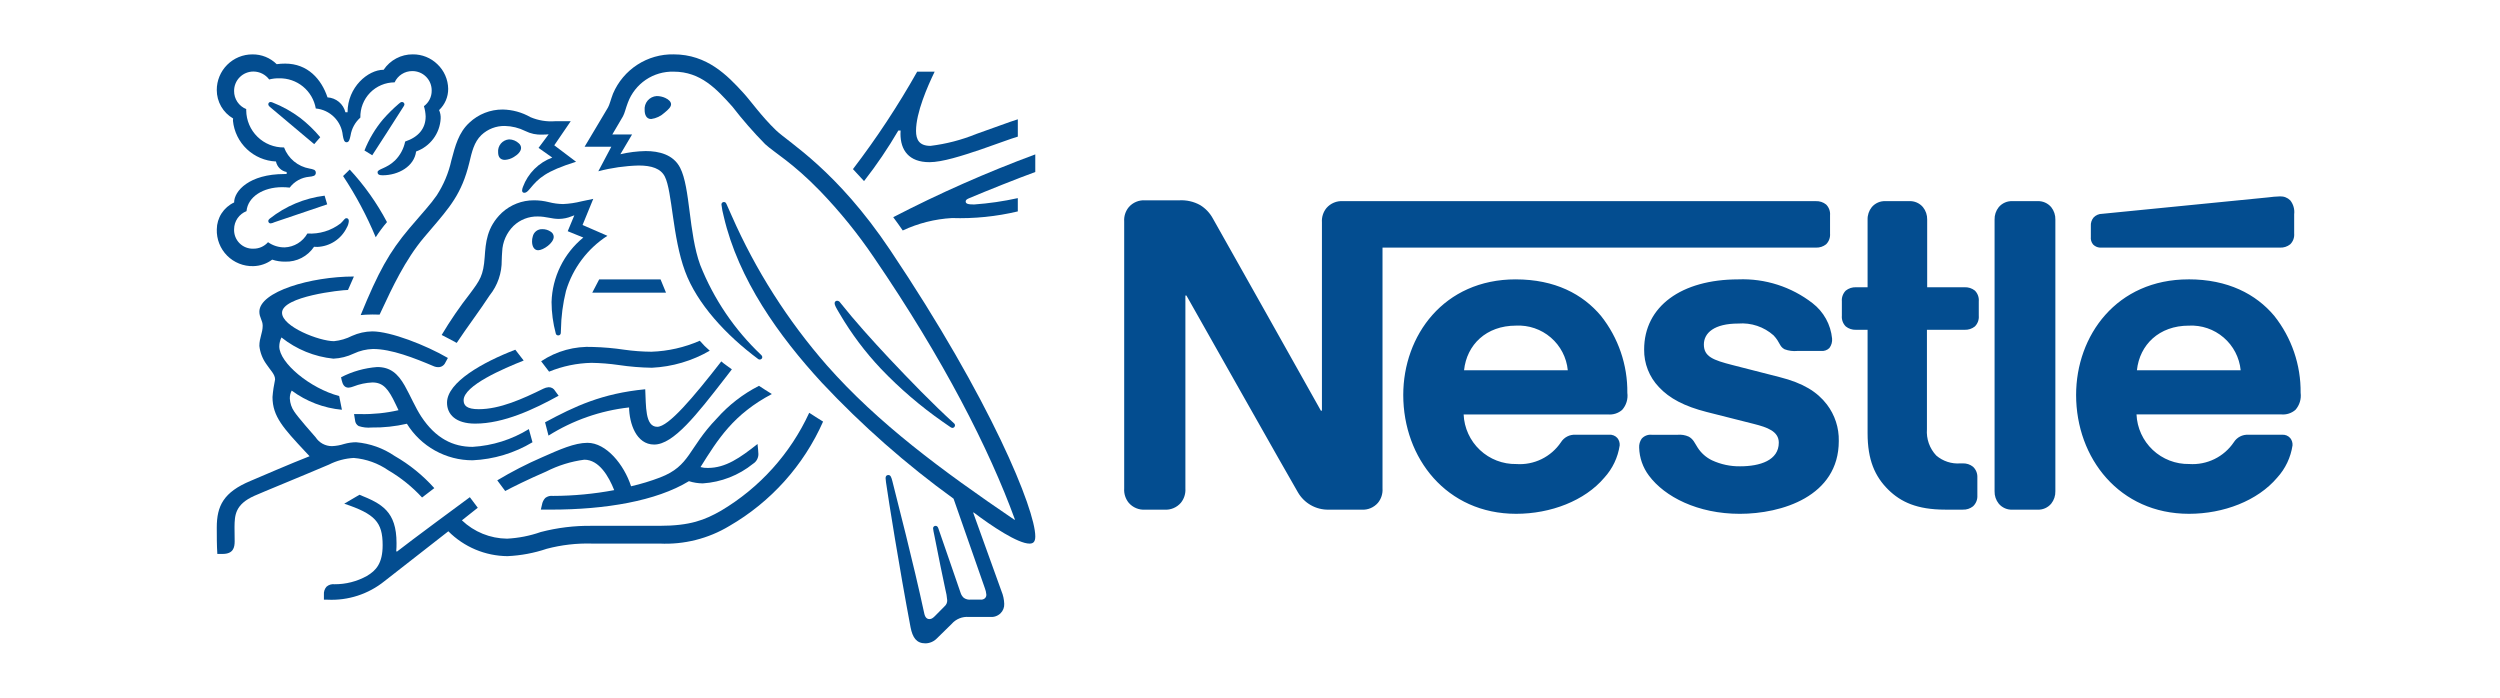 <svg xmlns="http://www.w3.org/2000/svg" width="172" height="48" viewBox="0 0 172 48" fill="none"><path d="M91.263 14.31C91.037 14.587 90.924 14.939 90.949 15.295V28.256H90.878C90.878 28.256 83.784 15.609 83.441 15.024C83.236 14.648 82.935 14.333 82.57 14.11C82.13 13.866 81.629 13.753 81.127 13.782H78.786C78.575 13.768 78.362 13.803 78.167 13.885C77.971 13.967 77.797 14.093 77.659 14.254C77.432 14.53 77.319 14.882 77.344 15.238V33.609C77.319 33.966 77.432 34.318 77.659 34.595C77.797 34.755 77.971 34.881 78.167 34.962C78.363 35.044 78.575 35.079 78.786 35.065H80.114C80.325 35.079 80.537 35.044 80.733 34.962C80.928 34.881 81.102 34.755 81.241 34.595C81.467 34.318 81.579 33.966 81.555 33.609V20.334H81.627C81.627 20.334 88.993 33.38 89.293 33.866C89.506 34.237 89.814 34.544 90.186 34.755C90.558 34.966 90.98 35.073 91.407 35.065H93.676C93.887 35.079 94.099 35.044 94.295 34.962C94.49 34.88 94.665 34.754 94.803 34.594C95.029 34.318 95.141 33.965 95.117 33.609V17.036H124.936C125.189 17.046 125.438 16.965 125.636 16.808C125.733 16.712 125.807 16.596 125.854 16.467C125.901 16.339 125.919 16.202 125.907 16.066V14.81C125.919 14.674 125.901 14.538 125.854 14.41C125.807 14.282 125.733 14.166 125.636 14.07C125.438 13.911 125.19 13.829 124.936 13.839H92.391C92.179 13.825 91.967 13.86 91.772 13.942C91.576 14.024 91.402 14.15 91.263 14.31ZM104.282 19.22C99.326 19.22 96.544 23.089 96.544 27.172C96.544 31.525 99.527 35.35 104.31 35.35C106.694 35.35 109.035 34.451 110.376 32.866C110.943 32.246 111.312 31.471 111.435 30.64C111.446 30.459 111.39 30.28 111.277 30.138C111.205 30.056 111.114 29.992 111.012 29.953C110.91 29.913 110.8 29.898 110.691 29.91H108.39C108.193 29.899 107.996 29.941 107.821 30.032C107.646 30.123 107.498 30.259 107.393 30.427C107.058 30.924 106.598 31.324 106.059 31.588C105.521 31.851 104.922 31.968 104.324 31.926C103.394 31.943 102.494 31.596 101.817 30.958C101.139 30.321 100.738 29.444 100.698 28.514H110.634C110.808 28.529 110.984 28.51 111.151 28.456C111.318 28.402 111.472 28.315 111.604 28.2C111.744 28.042 111.849 27.856 111.91 27.654C111.972 27.451 111.989 27.238 111.961 27.029C111.983 25.108 111.342 23.238 110.148 21.733C108.892 20.234 106.979 19.221 104.281 19.221M119.597 19.221C115.686 19.221 113.117 21.077 113.117 24.046C113.104 25.006 113.468 25.934 114.131 26.629C114.859 27.415 115.901 27.957 117.414 28.343L120.682 29.17C121.581 29.399 122.381 29.67 122.381 30.455C122.381 31.669 121.096 32.082 119.726 32.082C119.056 32.093 118.392 31.951 117.784 31.669C117.382 31.475 117.041 31.173 116.8 30.798C116.585 30.469 116.514 30.226 116.186 30.041C115.945 29.933 115.679 29.888 115.416 29.913H113.645C113.515 29.898 113.384 29.915 113.262 29.962C113.14 30.009 113.032 30.085 112.946 30.183C112.822 30.363 112.761 30.579 112.774 30.797C112.793 31.494 113.029 32.168 113.448 32.724C114.532 34.18 116.802 35.351 119.699 35.351C122.555 35.351 126.509 34.166 126.509 30.34C126.528 29.435 126.24 28.55 125.692 27.829C125.022 26.958 124.066 26.358 122.438 25.945L119.198 25.116C117.856 24.774 117.226 24.532 117.226 23.703C117.226 22.904 117.94 22.26 119.595 22.26C120.034 22.225 120.475 22.279 120.892 22.419C121.309 22.559 121.694 22.782 122.023 23.074C122.493 23.574 122.407 23.831 122.779 24.03C123.062 24.136 123.365 24.175 123.665 24.145H125.277C125.383 24.157 125.491 24.146 125.592 24.111C125.693 24.077 125.785 24.02 125.861 23.945C126.003 23.757 126.07 23.522 126.047 23.288C126.001 22.813 125.858 22.353 125.628 21.936C125.397 21.518 125.083 21.153 124.706 20.861C123.249 19.73 121.439 19.149 119.595 19.22M128.49 19.763H127.691C127.439 19.753 127.19 19.834 126.992 19.991C126.895 20.087 126.821 20.203 126.774 20.332C126.726 20.46 126.708 20.597 126.72 20.733V21.719C126.708 21.855 126.726 21.992 126.773 22.121C126.82 22.249 126.895 22.365 126.992 22.461C127.19 22.619 127.438 22.7 127.691 22.69H128.49V29.81C128.49 31.638 128.99 32.779 129.918 33.694C130.775 34.535 131.89 35.063 133.83 35.063H135.043C135.296 35.074 135.544 34.993 135.743 34.836C135.844 34.741 135.923 34.626 135.975 34.498C136.027 34.37 136.05 34.231 136.042 34.093V32.853C136.049 32.715 136.026 32.577 135.975 32.448C135.923 32.32 135.843 32.205 135.742 32.111C135.544 31.953 135.296 31.872 135.043 31.881H134.872C134.27 31.928 133.674 31.733 133.215 31.341C132.988 31.1 132.813 30.814 132.702 30.502C132.592 30.19 132.548 29.858 132.573 29.528V22.69H135.17C135.423 22.7 135.672 22.619 135.87 22.461C135.966 22.365 136.041 22.249 136.088 22.12C136.134 21.992 136.152 21.855 136.14 21.719V20.733C136.152 20.597 136.134 20.46 136.087 20.332C136.041 20.204 135.966 20.087 135.87 19.991C135.671 19.834 135.423 19.753 135.17 19.763H132.59V15.109C132.598 14.799 132.495 14.495 132.301 14.253C132.185 14.115 132.038 14.005 131.872 13.933C131.707 13.861 131.527 13.829 131.346 13.839H129.733C129.552 13.829 129.371 13.861 129.205 13.933C129.039 14.005 128.892 14.115 128.776 14.253C128.582 14.496 128.481 14.799 128.49 15.109V19.763ZM137.227 33.795C137.218 34.105 137.319 34.409 137.513 34.651C137.629 34.79 137.776 34.9 137.942 34.971C138.108 35.043 138.288 35.075 138.469 35.065H140.167C140.347 35.075 140.528 35.043 140.694 34.971C140.86 34.9 141.007 34.79 141.124 34.651C141.317 34.408 141.418 34.105 141.409 33.795V15.11C141.418 14.8 141.317 14.496 141.124 14.253C141.007 14.115 140.86 14.005 140.694 13.933C140.528 13.861 140.348 13.829 140.167 13.839H138.469C138.288 13.829 138.107 13.861 137.942 13.933C137.776 14.005 137.629 14.115 137.513 14.253C137.319 14.496 137.218 14.8 137.227 15.11V33.795ZM100.727 25.472C100.912 23.716 102.254 22.403 104.296 22.403C105.171 22.357 106.03 22.65 106.695 23.222C107.36 23.793 107.779 24.599 107.864 25.472H100.727ZM156.868 17.036C157.121 17.047 157.369 16.966 157.567 16.808C157.664 16.712 157.739 16.596 157.786 16.468C157.833 16.339 157.851 16.202 157.839 16.066V14.738C157.86 14.568 157.846 14.397 157.799 14.232C157.753 14.068 157.674 13.915 157.567 13.782C157.475 13.691 157.366 13.62 157.246 13.574C157.126 13.527 156.997 13.506 156.868 13.511C156.587 13.52 156.306 13.543 156.027 13.582L144.635 14.71C144.523 14.709 144.411 14.731 144.308 14.776C144.205 14.82 144.112 14.885 144.036 14.967C143.901 15.131 143.834 15.34 143.85 15.552V16.294C143.839 16.388 143.847 16.483 143.874 16.574C143.902 16.665 143.947 16.75 144.007 16.823C144.081 16.898 144.17 16.956 144.269 16.993C144.368 17.03 144.473 17.045 144.578 17.036H156.868V17.036ZM150.573 19.22C145.618 19.22 142.836 23.089 142.836 27.171C142.836 31.525 145.819 35.35 150.602 35.35C152.986 35.35 155.327 34.451 156.668 32.865C157.235 32.245 157.603 31.47 157.726 30.639C157.738 30.459 157.682 30.28 157.569 30.139C157.497 30.057 157.406 29.993 157.304 29.953C157.202 29.914 157.093 29.899 156.984 29.911H154.686C154.489 29.899 154.292 29.941 154.116 30.031C153.94 30.122 153.792 30.257 153.687 30.425C153.352 30.922 152.892 31.322 152.353 31.585C151.814 31.848 151.216 31.965 150.618 31.924C149.688 31.941 148.788 31.593 148.11 30.956C147.433 30.318 147.032 29.441 146.992 28.512H156.956C157.13 28.527 157.306 28.508 157.473 28.453C157.639 28.4 157.793 28.313 157.926 28.198C158.066 28.04 158.17 27.853 158.232 27.651C158.293 27.449 158.311 27.236 158.283 27.026C158.304 25.105 157.664 23.236 156.47 21.731C155.214 20.232 153.272 19.218 150.574 19.218M147.02 25.473C147.206 23.717 148.548 22.404 150.589 22.404C151.464 22.358 152.324 22.651 152.988 23.223C153.653 23.794 154.072 24.6 154.158 25.473H147.02Z" fill="#034D90"></path><path d="M61.246 17.207C57.55 11.695 54.303 9.838 53.39 8.964C52.387 8.002 51.622 6.908 51.135 6.382C50.053 5.199 48.652 3.74 46.348 3.74C45.462 3.723 44.592 3.971 43.849 4.453C43.106 4.934 42.523 5.627 42.176 6.441C42.038 6.798 41.928 7.236 41.83 7.394C41.611 7.752 40.627 9.43 40.22 10.096H42.058L41.164 11.784C42.072 11.544 43.005 11.411 43.944 11.387C44.829 11.387 45.464 11.596 45.742 12.152C46.258 13.186 46.258 16.314 47.133 18.669C47.947 20.881 49.934 23.047 52.168 24.706C52.197 24.726 52.232 24.736 52.267 24.736C52.289 24.737 52.311 24.734 52.332 24.727C52.353 24.72 52.373 24.708 52.389 24.694C52.406 24.679 52.42 24.661 52.429 24.641C52.439 24.621 52.445 24.599 52.446 24.577C52.446 24.549 52.44 24.52 52.428 24.495C52.416 24.469 52.398 24.446 52.376 24.428C50.54 22.695 49.106 20.579 48.175 18.232C47.37 16.026 47.502 12.927 46.794 11.544C46.327 10.63 45.335 10.393 44.42 10.393C43.835 10.404 43.252 10.477 42.682 10.611L43.487 9.25H42.127C42.415 8.744 42.712 8.277 42.862 7.999C42.991 7.759 43.041 7.463 43.199 7.056C43.437 6.418 43.868 5.87 44.432 5.488C44.996 5.107 45.666 4.912 46.347 4.93C48.214 4.93 49.307 6.133 50.388 7.335C51.088 8.24 51.841 9.103 52.643 9.918C53.288 10.513 54.519 11.179 56.417 13.136C57.781 14.551 59.02 16.08 60.122 17.707C64.919 24.728 68.068 30.915 69.826 35.742L69.796 35.763C64.761 32.343 60.401 29.115 56.886 25.133C54.194 22.055 51.986 18.586 50.34 14.843C50.211 14.565 50.102 14.307 49.983 14.039C49.935 13.93 49.884 13.899 49.804 13.899C49.782 13.899 49.759 13.902 49.739 13.91C49.718 13.918 49.699 13.931 49.683 13.947C49.667 13.963 49.654 13.982 49.646 14.002C49.638 14.024 49.634 14.046 49.635 14.068C49.667 14.347 49.72 14.623 49.794 14.893C50.798 19.223 53.578 23.107 56.548 26.334C59.307 29.275 62.34 31.945 65.605 34.31L67.751 40.447C67.811 40.593 67.847 40.748 67.86 40.904C67.864 40.952 67.857 41 67.84 41.044C67.823 41.089 67.796 41.129 67.761 41.162C67.718 41.199 67.667 41.226 67.612 41.241C67.557 41.257 67.5 41.261 67.444 41.252H66.798C66.626 41.275 66.453 41.232 66.311 41.133C66.209 41.042 66.133 40.926 66.092 40.796C65.904 40.219 64.771 36.992 64.553 36.336C64.512 36.218 64.443 36.178 64.364 36.178C64.341 36.178 64.319 36.182 64.299 36.19C64.278 36.199 64.26 36.211 64.244 36.227C64.228 36.242 64.216 36.261 64.207 36.282C64.199 36.302 64.195 36.324 64.195 36.346C64.213 36.497 64.24 36.646 64.275 36.794C64.563 38.263 64.9 39.912 65.038 40.538C65.104 40.786 65.147 41.038 65.168 41.293C65.172 41.374 65.157 41.455 65.124 41.529C65.092 41.603 65.042 41.669 64.98 41.72L64.314 42.394C64.155 42.552 64.065 42.592 63.937 42.592C63.778 42.592 63.648 42.483 63.589 42.204C62.833 38.679 61.693 34.31 61.394 33.098C61.325 32.831 61.275 32.681 61.116 32.681C60.978 32.681 60.928 32.78 60.928 32.899C60.932 32.993 60.942 33.087 60.957 33.18C61.136 34.431 61.861 38.99 62.645 43.152C62.785 43.867 63.053 44.263 63.669 44.263C63.818 44.261 63.964 44.229 64.101 44.169C64.237 44.11 64.36 44.024 64.463 43.917C64.871 43.509 64.989 43.4 65.477 42.923C65.622 42.756 65.805 42.626 66.011 42.543C66.216 42.46 66.438 42.427 66.659 42.447H68.128C68.257 42.457 68.386 42.441 68.507 42.398C68.629 42.355 68.74 42.287 68.833 42.198C68.921 42.114 68.989 42.012 69.033 41.898C69.078 41.785 69.097 41.664 69.091 41.543C69.081 41.245 69.017 40.952 68.903 40.677C68.526 39.667 67.315 36.237 66.956 35.274L66.986 35.254C68.227 36.198 70.035 37.4 70.83 37.4C71.078 37.4 71.228 37.291 71.228 36.903C71.228 35.075 68.188 27.556 61.246 17.207Z" fill="#034D90"></path><path d="M27.15 5.666C27.256 5.434 27.426 5.237 27.642 5.1C27.857 4.962 28.107 4.89 28.362 4.891C28.539 4.889 28.714 4.923 28.877 4.989C29.041 5.056 29.189 5.155 29.314 5.28C29.438 5.405 29.537 5.554 29.603 5.717C29.669 5.881 29.702 6.056 29.7 6.233C29.703 6.441 29.655 6.647 29.563 6.833C29.47 7.02 29.334 7.182 29.166 7.305C29.236 7.534 29.276 7.771 29.285 8.01C29.285 8.845 28.789 9.43 27.875 9.738C27.776 10.23 27.534 10.682 27.179 11.037C26.583 11.615 25.976 11.615 25.976 11.852C25.976 11.981 26.066 12.06 26.313 12.06C27.416 12.06 28.498 11.445 28.628 10.422C29.101 10.253 29.514 9.949 29.815 9.546C30.116 9.144 30.291 8.662 30.318 8.16C30.329 7.959 30.292 7.758 30.209 7.574C30.408 7.387 30.566 7.16 30.674 6.909C30.782 6.658 30.837 6.387 30.835 6.113C30.831 5.795 30.762 5.481 30.634 5.189C30.506 4.897 30.321 4.634 30.09 4.416C29.638 3.977 29.031 3.734 28.401 3.74C28.005 3.736 27.614 3.831 27.264 4.017C26.914 4.202 26.615 4.471 26.395 4.8C25.312 4.8 23.912 6.003 23.912 7.723H23.764C23.695 7.443 23.538 7.193 23.316 7.008C23.094 6.824 22.819 6.716 22.532 6.699C22.115 5.448 21.171 4.376 19.622 4.376C19.426 4.375 19.23 4.388 19.036 4.415C18.816 4.198 18.556 4.027 18.27 3.911C17.983 3.796 17.677 3.738 17.368 3.742C17.046 3.741 16.726 3.803 16.428 3.926C16.13 4.049 15.859 4.23 15.631 4.458C15.403 4.686 15.222 4.957 15.099 5.255C14.976 5.553 14.913 5.873 14.914 6.195C14.914 6.591 15.017 6.98 15.214 7.323C15.411 7.666 15.695 7.951 16.037 8.15C16.037 8.15 16.027 8.259 16.027 8.309C16.101 9.053 16.441 9.746 16.984 10.261C17.528 10.775 18.239 11.077 18.986 11.11C19.022 11.29 19.111 11.456 19.243 11.585C19.374 11.714 19.541 11.801 19.722 11.834V11.973H19.572C17.139 11.973 16.108 13.146 16.108 13.929C15.755 14.092 15.455 14.353 15.244 14.68C15.033 15.007 14.919 15.387 14.916 15.776C14.904 16.11 14.961 16.443 15.083 16.754C15.204 17.065 15.389 17.348 15.624 17.586C15.859 17.823 16.141 18.01 16.451 18.134C16.761 18.259 17.093 18.319 17.427 18.31C17.896 18.301 18.351 18.145 18.726 17.863C19.014 17.958 19.316 18.005 19.619 18.001C20.01 18.013 20.398 17.926 20.745 17.747C21.093 17.568 21.389 17.303 21.606 16.979C21.682 16.987 21.758 16.99 21.834 16.988C22.261 16.971 22.674 16.837 23.031 16.603C23.388 16.368 23.674 16.042 23.86 15.657C23.941 15.521 23.988 15.368 23.999 15.21C23.999 15.102 23.951 15.012 23.84 15.012C23.702 15.012 23.681 15.142 23.434 15.37C22.781 15.871 21.969 16.118 21.148 16.065C20.991 16.343 20.766 16.577 20.494 16.744C20.222 16.911 19.911 17.006 19.592 17.02C19.18 17.026 18.777 16.9 18.44 16.663C18.316 16.804 18.163 16.916 17.991 16.994C17.82 17.071 17.634 17.11 17.446 17.109C17.268 17.118 17.09 17.088 16.924 17.024C16.757 16.96 16.606 16.861 16.48 16.735C16.354 16.608 16.255 16.457 16.191 16.291C16.127 16.124 16.098 15.946 16.106 15.768C16.108 15.499 16.19 15.238 16.342 15.016C16.494 14.795 16.71 14.624 16.96 14.527C17.049 13.543 18.102 12.878 19.414 12.878C19.586 12.878 19.759 12.889 19.93 12.908C20.09 12.696 20.293 12.519 20.526 12.39C20.758 12.262 21.016 12.184 21.281 12.161C21.393 12.154 21.503 12.131 21.608 12.092C21.646 12.073 21.677 12.042 21.699 12.005C21.72 11.968 21.73 11.926 21.728 11.883C21.729 11.843 21.72 11.804 21.701 11.769C21.681 11.734 21.653 11.705 21.618 11.685C21.513 11.642 21.403 11.612 21.291 11.596C20.899 11.527 20.531 11.357 20.224 11.102C19.918 10.848 19.683 10.518 19.543 10.145C19.204 10.149 18.868 10.086 18.554 9.96C18.241 9.834 17.954 9.647 17.713 9.41C17.471 9.173 17.278 8.891 17.146 8.58C17.013 8.268 16.943 7.934 16.94 7.596V7.504C16.692 7.405 16.48 7.234 16.331 7.012C16.182 6.79 16.104 6.529 16.106 6.262C16.104 6.086 16.137 5.912 16.203 5.749C16.269 5.586 16.367 5.438 16.491 5.314C16.615 5.189 16.762 5.09 16.924 5.023C17.087 4.956 17.261 4.921 17.436 4.922C17.647 4.922 17.854 4.972 18.043 5.067C18.231 5.162 18.394 5.299 18.52 5.468C18.739 5.411 18.966 5.384 19.193 5.388C19.794 5.373 20.381 5.574 20.846 5.955C21.31 6.336 21.623 6.872 21.726 7.464C22.202 7.508 22.648 7.717 22.987 8.054C23.326 8.391 23.537 8.836 23.583 9.312C23.631 9.57 23.672 9.788 23.841 9.788C24.02 9.788 24.059 9.589 24.119 9.321C24.194 8.845 24.432 8.41 24.793 8.09C24.785 7.775 24.839 7.461 24.954 7.168C25.069 6.874 25.241 6.607 25.46 6.381C25.68 6.155 25.943 5.976 26.233 5.853C26.523 5.73 26.835 5.667 27.15 5.666Z" fill="#034D90"></path><path d="M30.04 13.453C29.573 14.118 29.235 14.446 28.173 15.698C26.773 17.356 26.037 18.697 24.815 21.677C25.014 21.657 25.302 21.637 25.62 21.637C25.779 21.637 25.909 21.637 26.117 21.646L26.266 21.329C26.952 19.859 27.875 17.872 29.166 16.343L29.613 15.817C30.943 14.258 31.767 13.333 32.285 11.208C32.464 10.454 32.612 9.779 33.119 9.291C33.556 8.879 34.137 8.654 34.737 8.666C35.224 8.677 35.702 8.796 36.138 9.013C36.504 9.197 36.911 9.283 37.32 9.261C37.499 9.261 37.627 9.251 37.747 9.241L37.052 10.175L37.996 10.841C37.534 11.012 37.115 11.28 36.767 11.628C36.419 11.976 36.15 12.395 35.979 12.857C35.945 12.935 35.925 13.02 35.92 13.105C35.918 13.127 35.92 13.148 35.928 13.169C35.935 13.189 35.947 13.207 35.962 13.223C35.977 13.238 35.995 13.249 36.016 13.257C36.036 13.264 36.058 13.266 36.079 13.264C36.208 13.264 36.307 13.165 36.475 12.966C37.053 12.271 37.509 11.793 39.633 11.129L38.134 9.997L39.266 8.339H38.204C37.62 8.385 37.034 8.29 36.496 8.061C35.914 7.728 35.258 7.548 34.589 7.535C33.736 7.53 32.914 7.854 32.294 8.439C31.549 9.123 31.32 10.037 31.053 11.04C30.864 11.899 30.521 12.716 30.04 13.453Z" fill="#034D90"></path><path d="M32.324 20.216C31.619 21.118 30.972 22.063 30.387 23.046C30.576 23.136 31.203 23.474 31.421 23.592C32.105 22.56 33.06 21.289 33.685 20.325C34.236 19.639 34.531 18.782 34.519 17.901C34.529 17.703 34.529 17.514 34.549 17.324C34.572 16.65 34.853 16.012 35.333 15.539C35.78 15.114 36.375 14.883 36.991 14.893C37.586 14.893 37.934 15.061 38.45 15.061C38.75 15.058 39.047 14.998 39.324 14.883L39.514 14.813L39.059 15.907L40.132 16.343C39.47 16.882 38.933 17.558 38.556 18.325C38.179 19.091 37.971 19.929 37.947 20.782C37.95 21.51 38.047 22.234 38.235 22.936C38.241 22.977 38.262 23.013 38.293 23.038C38.324 23.064 38.364 23.077 38.404 23.076C38.427 23.077 38.45 23.074 38.472 23.066C38.493 23.058 38.513 23.046 38.53 23.03C38.547 23.014 38.56 22.995 38.569 22.974C38.578 22.953 38.583 22.93 38.583 22.907L38.593 22.679C38.608 21.781 38.724 20.889 38.94 20.017C39.408 18.454 40.418 17.108 41.789 16.223L40.08 15.479L40.816 13.682L40.011 13.851C39.595 13.957 39.169 14.02 38.74 14.039C38.411 14.034 38.085 13.99 37.767 13.909C37.429 13.823 37.082 13.78 36.734 13.781C35.918 13.778 35.131 14.084 34.529 14.635C33.476 15.638 33.417 16.72 33.347 17.684C33.258 18.965 33.019 19.282 32.324 20.216Z" fill="#034D90"></path><path d="M57.809 20.822C57.788 20.785 57.758 20.753 57.721 20.731C57.685 20.708 57.644 20.695 57.601 20.692C57.578 20.69 57.555 20.693 57.533 20.701C57.511 20.708 57.491 20.72 57.474 20.736C57.457 20.752 57.444 20.772 57.435 20.793C57.426 20.815 57.422 20.838 57.422 20.861C57.422 21 57.521 21.169 57.77 21.587C58.57 22.952 59.522 24.222 60.609 25.372C61.904 26.728 63.331 27.952 64.869 29.025L65.356 29.362C65.405 29.407 65.468 29.435 65.534 29.442C65.58 29.439 65.622 29.418 65.654 29.385C65.685 29.352 65.703 29.308 65.704 29.263C65.703 29.233 65.695 29.204 65.681 29.179C65.667 29.153 65.648 29.13 65.624 29.113C64.174 27.793 62.614 26.184 61.155 24.635C60.014 23.414 58.843 22.123 57.809 20.822Z" fill="#034D90"></path><path d="M25.849 16.323C26.083 15.958 26.342 15.609 26.624 15.28C25.931 13.968 25.07 12.753 24.061 11.665L23.604 12.112C24.485 13.441 25.237 14.851 25.849 16.323Z" fill="#034D90"></path><path d="M18.569 7.355C18.479 7.275 18.46 7.226 18.46 7.166C18.46 7.146 18.464 7.126 18.472 7.107C18.48 7.089 18.492 7.072 18.507 7.058C18.521 7.045 18.539 7.034 18.558 7.027C18.577 7.02 18.597 7.017 18.617 7.018C18.662 7.02 18.706 7.03 18.746 7.049C19.432 7.317 20.077 7.677 20.665 8.12C21.166 8.51 21.625 8.953 22.033 9.441L21.616 9.917C21.102 9.489 19.435 8.091 18.569 7.355Z" fill="#034D90"></path><path d="M25.61 10.682L25.075 10.354C25.383 9.575 25.816 8.85 26.355 8.208C26.688 7.83 27.046 7.475 27.428 7.147C27.517 7.077 27.567 7.017 27.656 7.017C27.699 7.016 27.741 7.032 27.773 7.062C27.805 7.092 27.823 7.132 27.826 7.176C27.82 7.23 27.799 7.282 27.766 7.325C27.16 8.268 25.977 10.136 25.61 10.682Z" fill="#034D90"></path><path d="M18.877 15.29C18.796 15.331 18.709 15.358 18.619 15.37C18.598 15.37 18.577 15.366 18.558 15.358C18.538 15.35 18.52 15.338 18.505 15.324C18.49 15.309 18.479 15.291 18.471 15.271C18.463 15.252 18.459 15.231 18.459 15.21C18.459 15.141 18.49 15.102 18.559 15.041C19.649 14.179 20.954 13.633 22.333 13.462L22.511 14.059L18.877 15.29Z" fill="#034D90"></path><path d="M44.352 7.583C44.34 7.465 44.352 7.345 44.387 7.231C44.422 7.117 44.48 7.012 44.557 6.921C44.634 6.83 44.728 6.756 44.835 6.702C44.941 6.648 45.057 6.617 45.176 6.609C45.382 6.608 45.585 6.652 45.772 6.738C46.012 6.848 46.169 7.006 46.169 7.175C46.169 7.354 45.99 7.533 45.722 7.752C45.467 7.99 45.144 8.143 44.799 8.189C44.452 8.189 44.352 7.86 44.352 7.583Z" fill="#034D90"></path><path d="M34.271 10.483C34.26 10.375 34.272 10.265 34.304 10.161C34.337 10.057 34.39 9.961 34.46 9.877C34.53 9.794 34.617 9.726 34.714 9.676C34.811 9.627 34.917 9.597 35.026 9.589C35.273 9.593 35.51 9.689 35.691 9.858C35.739 9.896 35.778 9.945 35.805 9.999C35.833 10.054 35.848 10.114 35.85 10.176C35.85 10.416 35.621 10.642 35.353 10.801C35.168 10.918 34.957 10.986 34.738 11C34.43 11 34.271 10.81 34.271 10.483Z" fill="#034D90"></path><path d="M36.605 16.611C36.603 16.497 36.62 16.383 36.653 16.274C36.685 16.124 36.77 15.989 36.892 15.896C37.015 15.803 37.167 15.757 37.321 15.766C37.522 15.764 37.719 15.824 37.886 15.938C37.949 15.974 38.001 16.026 38.038 16.088C38.075 16.15 38.095 16.221 38.096 16.294C38.096 16.72 37.381 17.217 37.023 17.217C36.764 17.217 36.605 16.968 36.605 16.611Z" fill="#034D90"></path><path d="M32.691 29.145C31.351 29.145 30.755 28.51 30.755 27.706C30.755 26.294 33.228 24.915 35.452 24.06L36.029 24.805C34.658 25.351 31.897 26.524 31.897 27.537C31.897 27.894 32.105 28.152 32.939 28.152C34.39 28.152 35.95 27.447 37.389 26.739C37.5 26.683 37.622 26.649 37.747 26.64C37.838 26.637 37.928 26.66 38.007 26.705C38.086 26.751 38.15 26.818 38.193 26.898L38.433 27.226C36.754 28.152 34.658 29.145 32.691 29.145Z" fill="#034D90"></path><path d="M36.386 29.522C35.216 30.243 33.885 30.663 32.513 30.744C31.171 30.744 29.98 30.167 28.987 28.667C28.57 28.032 28.242 27.238 27.845 26.533C27.368 25.698 26.851 25.252 25.948 25.252C25.081 25.318 24.237 25.557 23.465 25.956L23.504 26.145C23.574 26.453 23.693 26.671 23.981 26.671C24.093 26.662 24.204 26.635 24.309 26.592C24.728 26.427 25.171 26.333 25.62 26.313C26.364 26.313 26.722 26.751 27.228 27.823L27.418 28.221C26.555 28.419 25.671 28.509 24.785 28.489H24.359L24.428 28.916C24.433 28.997 24.458 29.076 24.502 29.146C24.545 29.215 24.605 29.273 24.676 29.313C24.961 29.408 25.263 29.442 25.561 29.413C26.38 29.425 27.197 29.338 27.994 29.154C28.471 29.924 29.136 30.558 29.927 30.998C30.718 31.438 31.608 31.669 32.513 31.668C33.969 31.603 35.385 31.176 36.635 30.427L36.386 29.522Z" fill="#034D90"></path><path d="M37.737 29.97L37.5 29.055C39.545 27.954 41.413 27.069 44.392 26.781C44.452 27.923 44.372 29.364 45.217 29.364C45.991 29.364 47.679 27.367 49.626 24.864C49.806 25.033 50.093 25.212 50.352 25.411L49.854 26.056C47.957 28.5 46.339 30.585 45.007 30.585C43.766 30.585 43.299 29.125 43.28 28.032C41.31 28.251 39.415 28.914 37.737 29.97Z" fill="#034D90"></path><path d="M64.017 10.036C63.242 10.036 63.023 9.608 63.023 9.003C63.023 7.752 63.808 5.954 64.305 4.93H63.103C61.787 7.265 60.31 9.505 58.683 11.635L59.446 12.459C60.309 11.354 61.096 10.193 61.803 8.983H61.962C61.962 9.052 61.953 9.131 61.953 9.201C61.951 10.325 62.525 11.158 63.947 11.158C64.821 11.158 66.192 10.721 67.483 10.284C68.556 9.917 69.539 9.539 70.026 9.4V8.208C69.469 8.376 68.337 8.812 67.165 9.218C66.156 9.629 65.098 9.904 64.017 10.036Z" fill="#034D90"></path><path d="M66.668 13.641C67.86 13.136 69.995 12.281 71.227 11.834V10.622C67.884 11.86 64.62 13.303 61.454 14.943C61.534 15.039 62.051 15.766 62.109 15.857C63.173 15.359 64.323 15.068 65.496 15.002C67.019 15.052 68.543 14.898 70.025 14.545V13.631C69.035 13.85 68.029 13.996 67.016 14.068C66.569 14.068 66.439 14.008 66.439 13.86C66.44 13.771 66.5 13.711 66.668 13.641Z" fill="#034D90"></path><path d="M41.224 19.221L40.747 20.136H45.822L45.445 19.221H41.224Z" fill="#034D90"></path><path d="M22.939 24.676C23.421 24.654 23.894 24.536 24.33 24.329C24.746 24.132 25.199 24.024 25.66 24.01C26.931 24.01 28.498 24.626 29.881 25.213C29.963 25.244 30.051 25.261 30.139 25.261C30.243 25.265 30.346 25.238 30.434 25.183C30.523 25.128 30.593 25.049 30.636 24.954L30.814 24.628C29.295 23.743 26.869 22.799 25.61 22.799C25.131 22.806 24.657 22.911 24.22 23.107C23.833 23.305 23.411 23.429 22.978 23.473C21.977 23.473 19.404 22.48 19.404 21.518C19.404 20.386 23.493 19.949 23.942 19.949L24.349 19.024C21.38 19.024 17.844 20.067 17.844 21.448C17.844 21.845 18.073 22.044 18.073 22.41C18.073 22.907 17.844 23.245 17.844 23.801C17.894 24.249 18.058 24.677 18.32 25.044C18.598 25.47 18.926 25.747 18.926 26.106C18.84 26.506 18.78 26.91 18.748 27.318C18.748 28.658 19.513 29.474 21.001 31.07L21.3 31.388C20.069 31.865 17.774 32.859 17.237 33.086C15.38 33.861 14.914 34.805 14.914 36.295C14.914 36.872 14.914 37.526 14.953 38.111H15.31C16.056 38.111 16.145 37.665 16.145 37.238C16.145 36.949 16.135 36.622 16.135 36.264C16.145 35.441 16.175 34.705 17.505 34.11C18.042 33.869 20.673 32.799 22.631 31.964C23.162 31.695 23.744 31.539 24.339 31.507C25.195 31.578 26.017 31.873 26.723 32.362C27.583 32.866 28.363 33.495 29.038 34.228L29.881 33.583C29.095 32.705 28.173 31.957 27.15 31.37C26.363 30.833 25.449 30.508 24.499 30.426C24.22 30.429 23.943 30.469 23.674 30.546C23.404 30.633 23.123 30.683 22.84 30.694C22.617 30.695 22.398 30.639 22.201 30.534C22.006 30.428 21.839 30.275 21.717 30.088C21.548 29.901 20.476 28.678 20.247 28.321C20.061 28.055 19.955 27.742 19.94 27.418C19.936 27.228 19.98 27.04 20.069 26.872C21.078 27.62 22.273 28.077 23.524 28.192L23.336 27.248C21.34 26.722 19.214 24.964 19.214 23.832C19.217 23.618 19.269 23.407 19.364 23.216C20.391 24.036 21.632 24.543 22.939 24.676Z" fill="#034D90"></path><path d="M37.231 24.855C38.288 24.148 39.546 23.803 40.816 23.872C41.53 23.891 42.243 23.954 42.951 24.06C43.569 24.148 44.193 24.194 44.818 24.199C45.964 24.16 47.093 23.904 48.145 23.443C48.355 23.689 48.585 23.919 48.831 24.129C47.616 24.832 46.25 25.234 44.849 25.301C44.084 25.289 43.32 25.226 42.563 25.113C41.944 25.023 41.32 24.973 40.695 24.964C39.693 24.985 38.704 25.191 37.777 25.57L37.231 24.855Z" fill="#034D90"></path><path d="M55.674 28.4C54.38 31.213 52.26 33.565 49.596 35.144C48.493 35.769 47.5 36.177 45.355 36.177H40.717C39.531 36.161 38.349 36.304 37.202 36.604C36.456 36.866 35.677 37.019 34.887 37.06C33.729 37.049 32.618 36.598 31.779 35.799L32.871 34.933L32.325 34.207C32.008 34.436 28.124 37.306 27.309 37.952L27.261 37.922C27.277 37.737 27.284 37.552 27.281 37.366C27.281 35.181 26.267 34.654 24.731 34.039L23.684 34.654C25.801 35.36 26.326 35.926 26.326 37.505C26.326 38.756 25.879 39.252 25.233 39.631C24.556 40.005 23.794 40.2 23.02 40.196C22.921 40.183 22.819 40.191 22.723 40.22C22.628 40.249 22.539 40.299 22.464 40.365C22.399 40.44 22.35 40.526 22.319 40.62C22.288 40.714 22.277 40.813 22.285 40.911V41.259H22.534C23.95 41.329 25.342 40.877 26.446 39.988L30.846 36.552C31.925 37.636 33.387 38.251 34.917 38.263C35.837 38.221 36.746 38.051 37.618 37.756C38.629 37.489 39.672 37.369 40.717 37.398H45.375C47.062 37.48 48.735 37.058 50.181 36.187C53.036 34.535 55.293 32.02 56.628 29.005C56.28 28.787 55.952 28.588 55.674 28.4Z" fill="#034D90"></path><path d="M48.195 32.135C49.398 30.208 50.469 28.499 53.102 27.11C52.824 26.941 52.429 26.683 52.218 26.544C51.119 27.103 50.136 27.865 49.318 28.788C47.329 30.853 47.509 32.045 45.414 32.85C44.764 33.098 44.096 33.3 43.418 33.456C42.931 31.956 41.71 30.466 40.419 30.466C39.524 30.466 38.492 30.932 37.3 31.459C36.237 31.92 35.205 32.45 34.212 33.047L34.758 33.782C35.175 33.553 36.377 32.957 37.578 32.441C38.4 32.023 39.286 31.747 40.2 31.627C41.223 31.627 41.888 32.789 42.257 33.721C40.868 33.982 39.458 34.115 38.045 34.119C37.952 34.106 37.858 34.111 37.767 34.135C37.676 34.159 37.591 34.201 37.516 34.258C37.395 34.388 37.316 34.55 37.288 34.725L37.209 35.061H37.923C41.638 35.061 45.144 34.476 47.398 33.105C47.707 33.203 48.029 33.254 48.354 33.257C49.618 33.175 50.826 32.703 51.811 31.906C51.924 31.836 52.017 31.738 52.081 31.622C52.145 31.505 52.179 31.374 52.178 31.241C52.176 31.138 52.169 31.035 52.157 30.932L52.118 30.547C50.926 31.488 49.933 32.194 48.702 32.194C48.531 32.2 48.36 32.18 48.195 32.135Z" fill="#034D90"></path></svg>